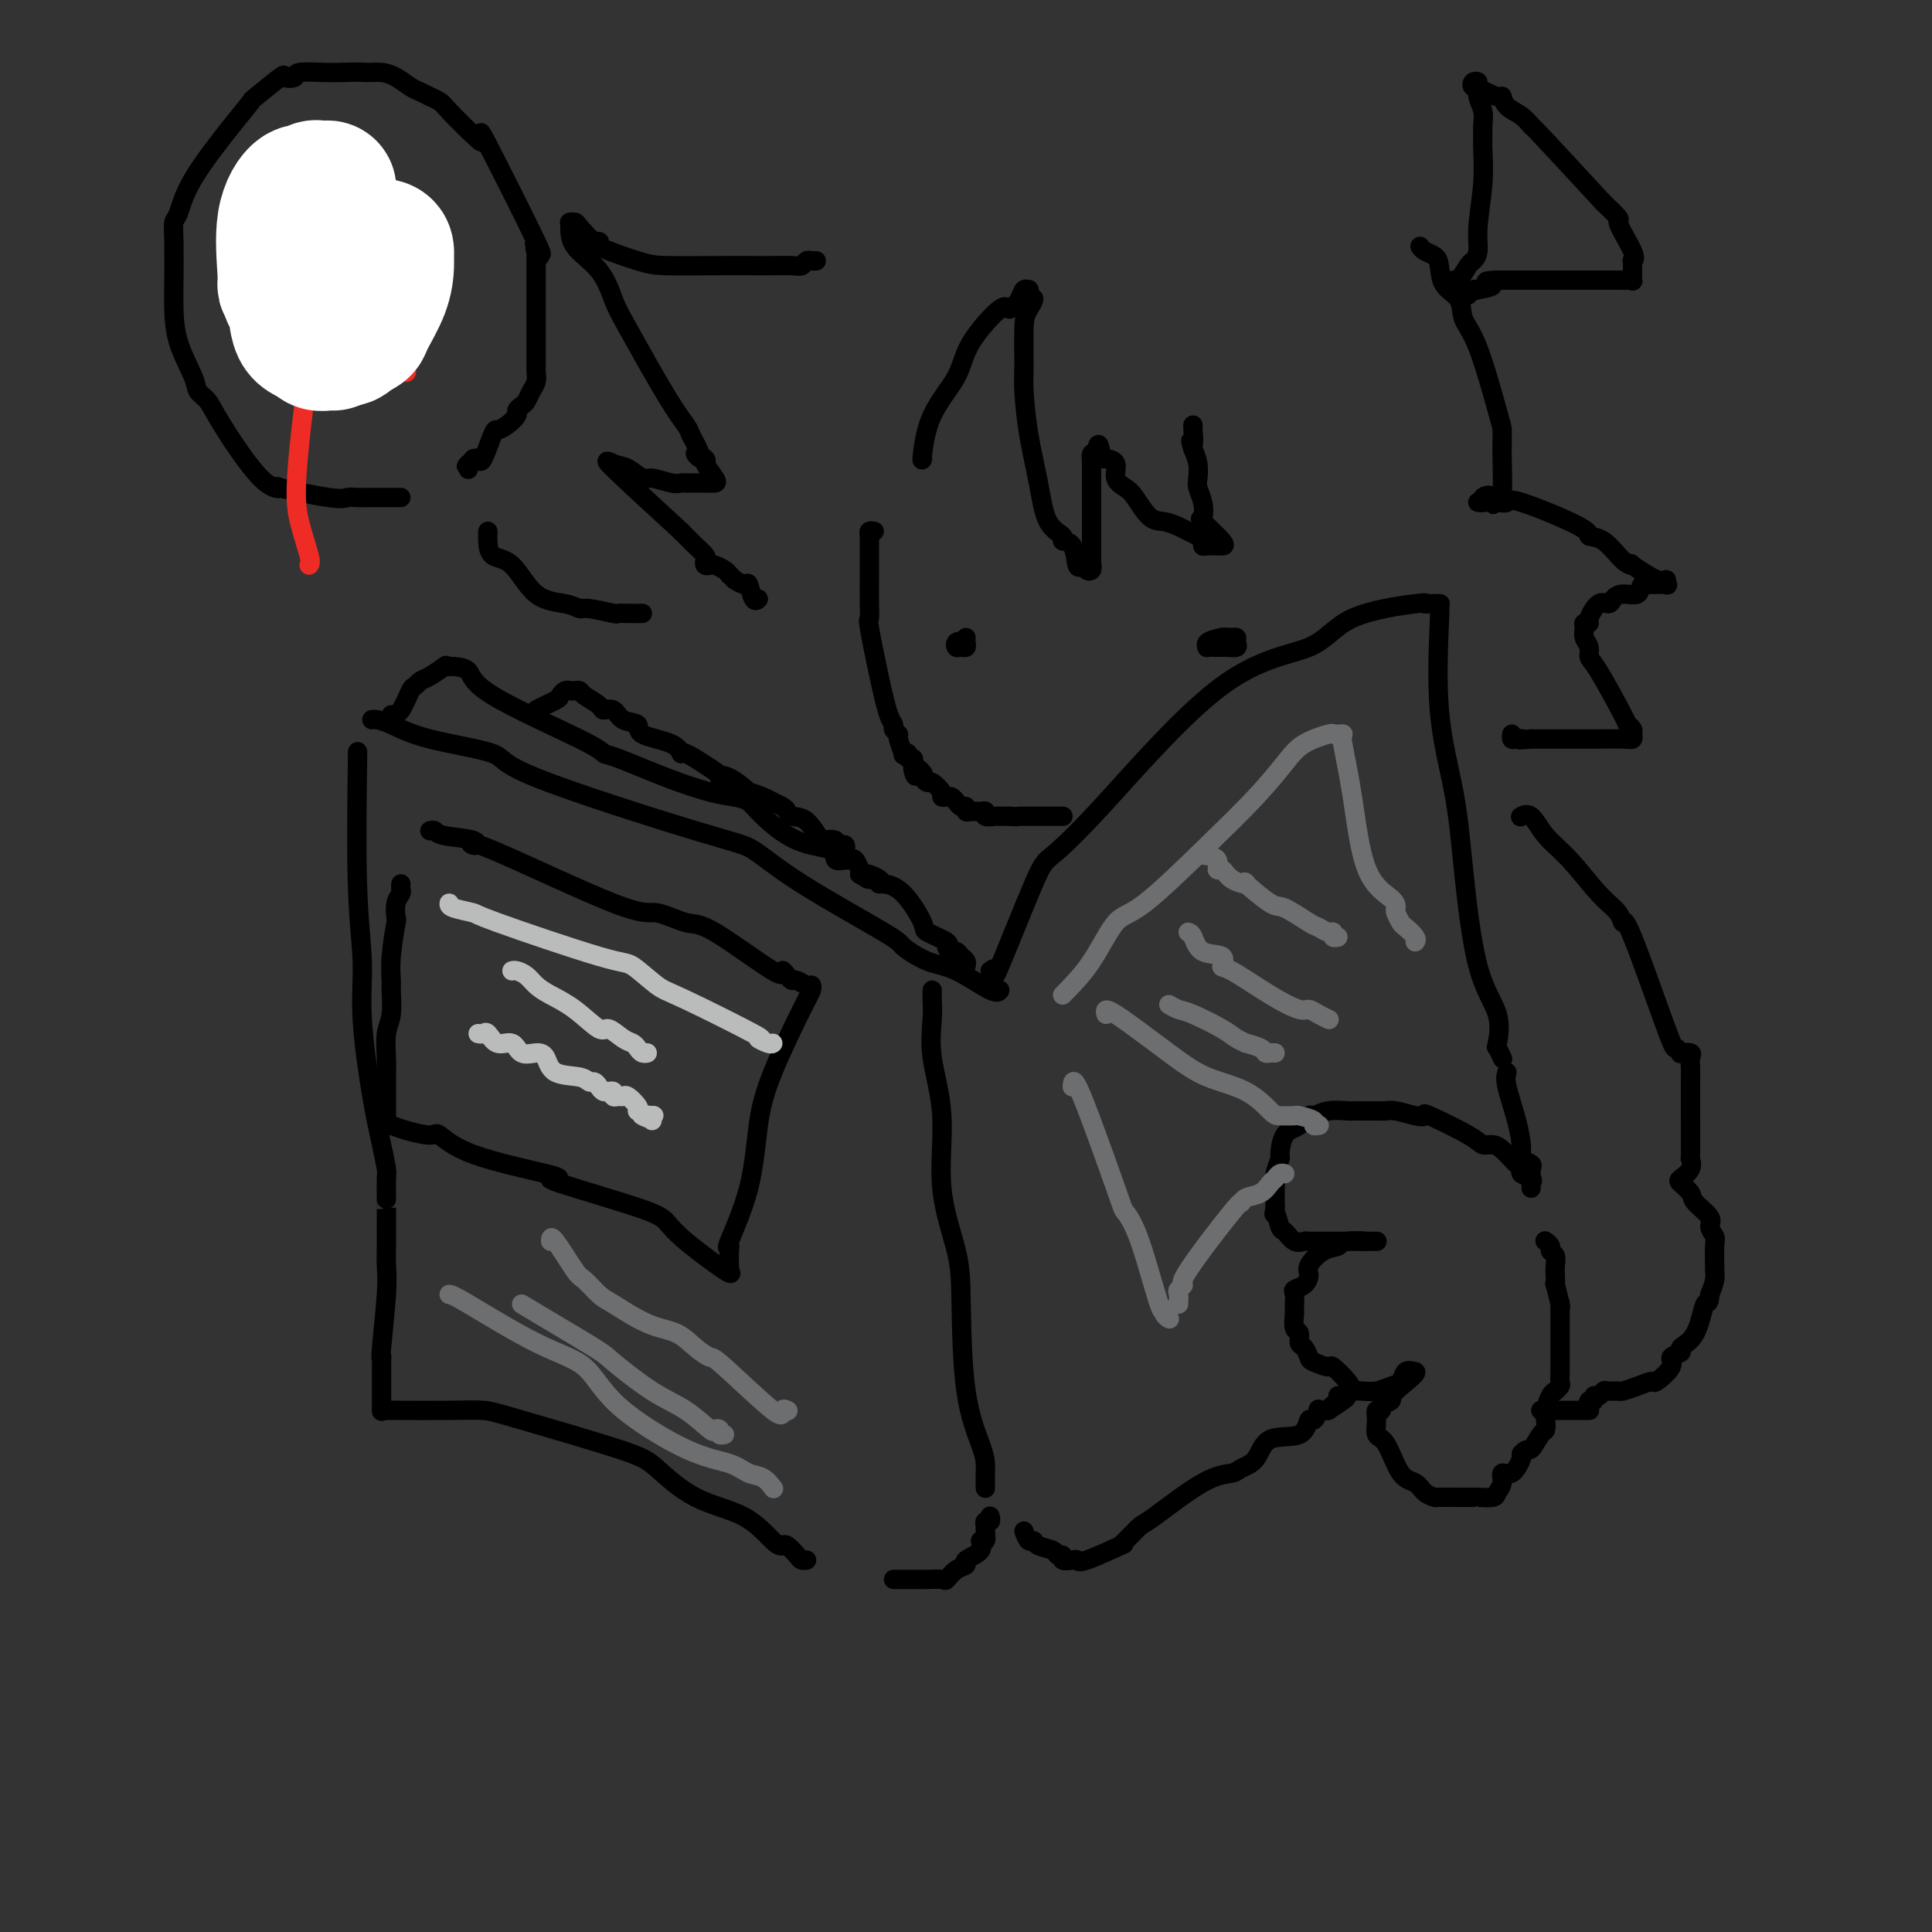 <svg viewBox='0 0 400 400' version='1.1' xmlns='http://www.w3.org/2000/svg' xmlns:xlink='http://www.w3.org/1999/xlink'><rect x="0" y="0" width="400" height="400" fill="#333333" stroke="none"/><g fill='none' stroke='#000000' stroke-width='4' stroke-linecap='round' stroke-linejoin='round'><path d='M77,149c0.222,-0.042 0.444,-0.083 1,0c0.556,0.083 1.446,0.292 3,1c1.554,0.708 3.771,1.916 8,3c4.229,1.084 10.471,2.045 13,3c2.529,0.955 1.344,1.906 9,5c7.656,3.094 24.153,8.333 33,11c8.847,2.667 10.045,2.764 12,4c1.955,1.236 4.666,3.613 10,7c5.334,3.387 13.292,7.784 17,10c3.708,2.216 3.165,2.250 4,3c0.835,0.750 3.047,2.215 5,3c1.953,0.785 3.647,0.891 6,2c2.353,1.109 5.364,3.222 7,4c1.636,0.778 1.896,0.222 2,0c0.104,-0.222 0.052,-0.111 0,0'/><path d='M74,157c0.034,-1.455 0.067,-2.910 0,2c-0.067,4.910 -0.236,16.185 0,24c0.236,7.815 0.876,12.171 1,16c0.124,3.829 -0.268,7.131 0,12c0.268,4.869 1.196,11.306 2,16c0.804,4.694 1.483,7.645 2,10c0.517,2.355 0.870,4.113 1,5c0.130,0.887 0.035,0.904 0,2c-0.035,1.096 -0.009,3.272 0,4c0.009,0.728 0.002,0.010 0,0c-0.002,-0.010 -0.001,0.690 0,2c0.001,1.310 0.000,3.232 0,4c-0.000,0.768 -0.000,0.384 0,0'/><path d='M80,255c-0.002,0.291 -0.004,0.583 0,1c0.004,0.417 0.015,0.960 0,2c-0.015,1.040 -0.057,2.578 0,4c0.057,1.422 0.211,2.728 0,6c-0.211,3.272 -0.789,8.511 -1,11c-0.211,2.489 -0.057,2.230 0,2c0.057,-0.230 0.015,-0.429 0,1c-0.015,1.429 -0.004,4.488 0,6c0.004,1.512 0.001,1.477 0,2c-0.001,0.523 -0.000,1.602 0,2c0.000,0.398 0.000,0.114 0,0c-0.000,-0.114 -0.000,-0.057 0,0'/><path d='M79,292c0.872,0.001 1.744,0.003 2,0c0.256,-0.003 -0.105,-0.009 2,0c2.105,0.009 6.675,0.033 10,0c3.325,-0.033 5.406,-0.122 7,0c1.594,0.122 2.700,0.456 8,2c5.300,1.544 14.792,4.298 20,6c5.208,1.702 6.131,2.351 8,4c1.869,1.649 4.685,4.296 8,6c3.315,1.704 7.130,2.463 10,4c2.870,1.537 4.796,3.852 6,5c1.204,1.148 1.685,1.131 2,1c0.315,-0.131 0.463,-0.375 1,0c0.537,0.375 1.464,1.369 2,2c0.536,0.631 0.683,0.901 1,1c0.317,0.099 0.805,0.028 1,0c0.195,-0.028 0.098,-0.014 0,0'/><path d='M193,205c-0.018,0.564 -0.036,1.127 0,2c0.036,0.873 0.125,2.054 0,4c-0.125,1.946 -0.465,4.655 0,8c0.465,3.345 1.733,7.325 2,12c0.267,4.675 -0.468,10.046 0,15c0.468,4.954 2.140,9.490 3,13c0.860,3.510 0.910,5.992 1,11c0.090,5.008 0.220,12.541 1,18c0.780,5.459 2.209,8.844 3,11c0.791,2.156 0.944,3.085 1,4c0.056,0.915 0.015,1.818 0,2c-0.015,0.182 -0.004,-0.357 0,0c0.004,0.357 0.001,1.611 0,2c-0.001,0.389 -0.000,-0.088 0,0c0.000,0.088 0.000,0.739 0,1c-0.000,0.261 -0.000,0.130 0,0'/><path d='M205,201c0.502,-0.365 1.004,-0.730 1,0c-0.004,0.730 -0.513,2.554 1,-1c1.513,-3.554 5.047,-12.485 7,-17c1.953,-4.515 2.323,-4.613 4,-6c1.677,-1.387 4.661,-4.064 11,-11c6.339,-6.936 16.034,-18.132 24,-24c7.966,-5.868 14.203,-6.410 18,-8c3.797,-1.590 5.154,-4.230 9,-6c3.846,-1.770 10.179,-2.670 13,-3c2.821,-0.330 2.129,-0.088 2,0c-0.129,0.088 0.306,0.024 1,0c0.694,-0.024 1.648,-0.006 2,0c0.352,0.006 0.100,0.002 0,0c-0.100,-0.002 -0.050,-0.001 0,0'/><path d='M298,125c0.079,0.077 0.158,0.153 0,4c-0.158,3.847 -0.553,11.464 0,18c0.553,6.536 2.054,11.990 3,17c0.946,5.010 1.338,9.575 2,16c0.662,6.425 1.593,14.710 3,20c1.407,5.290 3.291,7.586 4,10c0.709,2.414 0.242,4.948 0,6c-0.242,1.052 -0.261,0.622 0,1c0.261,0.378 0.801,1.563 1,2c0.199,0.437 0.057,0.125 0,0c-0.057,-0.125 -0.028,-0.062 0,0'/><path d='M312,222c-0.192,0.643 -0.384,1.285 0,3c0.384,1.715 1.343,4.501 2,7c0.657,2.499 1.013,4.711 1,6c-0.013,1.289 -0.396,1.655 0,2c0.396,0.345 1.570,0.670 2,1c0.430,0.330 0.115,0.667 0,1c-0.115,0.333 -0.031,0.664 0,1c0.031,0.336 0.008,0.678 0,1c-0.008,0.322 -0.002,0.625 0,1c0.002,0.375 0.001,0.821 0,1c-0.001,0.179 -0.000,0.089 0,0'/><path d='M317,245c0.233,-0.333 0.467,-0.666 0,-1c-0.467,-0.334 -1.634,-0.670 -2,-1c-0.366,-0.330 0.068,-0.653 0,-1c-0.068,-0.347 -0.638,-0.719 -1,-1c-0.362,-0.281 -0.517,-0.471 -1,-1c-0.483,-0.529 -1.293,-1.397 -2,-2c-0.707,-0.603 -1.309,-0.943 -2,-1c-0.691,-0.057 -1.471,0.168 -2,0c-0.529,-0.168 -0.806,-0.728 -3,-2c-2.194,-1.272 -6.304,-3.255 -8,-4c-1.696,-0.745 -0.976,-0.252 -1,0c-0.024,0.252 -0.790,0.264 -2,0c-1.210,-0.264 -2.864,-0.803 -4,-1c-1.136,-0.197 -1.755,-0.053 -2,0c-0.245,0.053 -0.116,0.013 -1,0c-0.884,-0.013 -2.780,0.001 -4,0c-1.220,-0.001 -1.765,-0.016 -2,0c-0.235,0.016 -0.159,0.063 -1,0c-0.841,-0.063 -2.600,-0.238 -4,0c-1.400,0.238 -2.442,0.887 -3,1c-0.558,0.113 -0.632,-0.312 -1,0c-0.368,0.312 -1.031,1.361 -2,2c-0.969,0.639 -2.246,0.868 -3,2c-0.754,1.132 -0.987,3.167 -1,4c-0.013,0.833 0.193,0.464 0,1c-0.193,0.536 -0.784,1.978 -1,3c-0.216,1.022 -0.058,1.624 0,2c0.058,0.376 0.016,0.524 0,1c-0.016,0.476 -0.004,1.279 0,2c0.004,0.721 0.002,1.361 0,2'/><path d='M264,250c-0.360,2.372 -0.262,0.804 0,1c0.262,0.196 0.686,2.158 1,3c0.314,0.842 0.518,0.565 1,1c0.482,0.435 1.242,1.581 2,2c0.758,0.419 1.515,0.112 2,0c0.485,-0.112 0.700,-0.030 1,0c0.300,0.030 0.686,0.008 1,0c0.314,-0.008 0.554,-0.002 1,0c0.446,0.002 1.096,0.001 2,0c0.904,-0.001 2.062,-0.000 3,0c0.938,0.000 1.656,0.000 2,0c0.344,-0.000 0.313,-0.000 1,0c0.687,0.000 2.091,0.000 3,0c0.909,-0.000 1.322,-0.000 1,0c-0.322,0.000 -1.378,0.000 -2,0c-0.622,-0.000 -0.811,-0.000 -1,0'/><path d='M282,257c1.572,-0.056 -1.498,-0.195 -3,0c-1.502,0.195 -1.438,0.724 -2,1c-0.562,0.276 -1.752,0.298 -3,1c-1.248,0.702 -2.555,2.085 -3,3c-0.445,0.915 -0.028,1.362 0,2c0.028,0.638 -0.332,1.467 -1,2c-0.668,0.533 -1.643,0.771 -2,1c-0.357,0.229 -0.097,0.450 0,1c0.097,0.550 0.030,1.427 0,2c-0.030,0.573 -0.023,0.840 0,1c0.023,0.160 0.062,0.213 0,1c-0.062,0.787 -0.223,2.309 0,3c0.223,0.691 0.831,0.552 1,1c0.169,0.448 -0.101,1.483 0,2c0.101,0.517 0.574,0.514 1,1c0.426,0.486 0.804,1.460 1,2c0.196,0.540 0.211,0.646 1,1c0.789,0.354 2.354,0.957 3,1c0.646,0.043 0.375,-0.472 1,0c0.625,0.472 2.148,1.931 3,3c0.852,1.069 1.033,1.747 1,2c-0.033,0.253 -0.279,0.080 0,0c0.279,-0.080 1.082,-0.067 2,0c0.918,0.067 1.950,0.189 3,0c1.050,-0.189 2.116,-0.690 3,-1c0.884,-0.310 1.584,-0.430 2,-1c0.416,-0.570 0.547,-1.592 1,-2c0.453,-0.408 1.226,-0.204 2,0'/><path d='M293,284c0.823,0.177 -2.621,2.621 -4,4c-1.379,1.379 -0.695,1.695 -1,2c-0.305,0.305 -1.600,0.600 -2,1c-0.400,0.400 0.094,0.904 0,1c-0.094,0.096 -0.777,-0.216 -1,0c-0.223,0.216 0.013,0.960 0,2c-0.013,1.040 -0.275,2.376 0,3c0.275,0.624 1.086,0.535 2,2c0.914,1.465 1.930,4.484 3,6c1.070,1.516 2.195,1.531 3,2c0.805,0.469 1.291,1.394 2,2c0.709,0.606 1.643,0.894 2,1c0.357,0.106 0.139,0.028 1,0c0.861,-0.028 2.802,-0.008 4,0c1.198,0.008 1.652,0.003 2,0c0.348,-0.003 0.590,-0.003 1,0c0.410,0.003 0.990,0.010 1,0c0.010,-0.010 -0.549,-0.035 0,0c0.549,0.035 2.205,0.131 3,0c0.795,-0.131 0.728,-0.490 1,-1c0.272,-0.510 0.882,-1.170 1,-2c0.118,-0.830 -0.257,-1.831 0,-2c0.257,-0.169 1.146,0.493 2,0c0.854,-0.493 1.673,-2.141 2,-3c0.327,-0.859 0.164,-0.930 0,-1'/><path d='M315,301c1.276,-1.446 1.465,-0.560 2,-1c0.535,-0.440 1.414,-2.205 2,-3c0.586,-0.795 0.879,-0.620 1,-1c0.121,-0.380 0.070,-1.316 0,-2c-0.070,-0.684 -0.159,-1.115 0,-2c0.159,-0.885 0.564,-2.225 1,-3c0.436,-0.775 0.901,-0.985 1,-1c0.099,-0.015 -0.170,0.166 0,0c0.170,-0.166 0.778,-0.679 1,-1c0.222,-0.321 0.060,-0.450 0,-1c-0.060,-0.550 -0.016,-1.521 0,-2c0.016,-0.479 0.004,-0.465 0,-1c-0.004,-0.535 -0.000,-1.617 0,-2c0.000,-0.383 -0.004,-0.066 0,-2c0.004,-1.934 0.015,-6.121 0,-8c-0.015,-1.879 -0.057,-1.452 0,-1c0.057,0.452 0.211,0.928 0,0c-0.211,-0.928 -0.788,-3.261 -1,-4c-0.212,-0.739 -0.061,0.114 0,0c0.061,-0.114 0.031,-1.196 0,-2c-0.031,-0.804 -0.065,-1.329 0,-2c0.065,-0.671 0.227,-1.486 0,-2c-0.227,-0.514 -0.844,-0.725 -1,-1c-0.156,-0.275 0.150,-0.612 0,-1c-0.150,-0.388 -0.757,-0.825 -1,-1c-0.243,-0.175 -0.121,-0.087 0,0'/><path d='M81,148c0.644,0.007 1.287,0.014 2,-1c0.713,-1.014 1.494,-3.050 2,-4c0.506,-0.950 0.735,-0.815 1,-1c0.265,-0.185 0.566,-0.689 1,-1c0.434,-0.311 1.001,-0.430 2,-1c0.999,-0.570 2.428,-1.591 3,-2c0.572,-0.409 0.286,-0.204 0,0'/><path d='M93,138c-0.026,0.008 -0.053,0.015 0,0c0.053,-0.015 0.185,-0.053 1,0c0.815,0.053 2.313,0.197 3,1c0.687,0.803 0.564,2.266 5,5c4.436,2.734 13.431,6.739 18,9c4.569,2.261 4.711,2.777 5,3c0.289,0.223 0.724,0.153 3,1c2.276,0.847 6.392,2.612 10,4c3.608,1.388 6.709,2.400 9,3c2.291,0.600 3.771,0.790 5,1c1.229,0.210 2.208,0.442 3,1c0.792,0.558 1.397,1.442 3,3c1.603,1.558 4.204,3.790 7,5c2.796,1.210 5.785,1.396 7,2c1.215,0.604 0.654,1.624 1,2c0.346,0.376 1.599,0.107 2,0c0.401,-0.107 -0.050,-0.054 0,0c0.050,0.054 0.601,0.107 1,0c0.399,-0.107 0.646,-0.375 1,0c0.354,0.375 0.815,1.393 1,2c0.185,0.607 0.092,0.804 0,1'/><path d='M178,181c3.602,2.277 1.106,0.468 1,0c-0.106,-0.468 2.179,0.403 3,1c0.821,0.597 0.177,0.918 0,1c-0.177,0.082 0.111,-0.076 1,0c0.889,0.076 2.377,0.387 4,2c1.623,1.613 3.380,4.527 4,6c0.620,1.473 0.102,1.504 1,2c0.898,0.496 3.210,1.456 4,2c0.790,0.544 0.058,0.670 0,1c-0.058,0.330 0.559,0.863 1,1c0.441,0.137 0.707,-0.121 1,0c0.293,0.121 0.615,0.620 1,1c0.385,0.380 0.834,0.641 1,1c0.166,0.359 0.047,0.817 0,1c-0.047,0.183 -0.024,0.092 0,0'/><path d='M111,148c-0.429,-0.218 -0.858,-0.437 0,-1c0.858,-0.563 3.003,-1.471 4,-2c0.997,-0.529 0.845,-0.678 1,-1c0.155,-0.322 0.617,-0.816 1,-1c0.383,-0.184 0.688,-0.057 1,0c0.312,0.057 0.632,0.044 1,0c0.368,-0.044 0.784,-0.119 1,0c0.216,0.119 0.230,0.431 1,1c0.770,0.569 2.295,1.394 3,2c0.705,0.606 0.590,0.991 1,1c0.410,0.009 1.346,-0.360 2,0c0.654,0.360 1.027,1.450 2,2c0.973,0.550 2.548,0.562 3,1c0.452,0.438 -0.219,1.302 1,2c1.219,0.698 4.327,1.228 6,2c1.673,0.772 1.912,1.785 2,2c0.088,0.215 0.025,-0.367 1,0c0.975,0.367 2.987,1.684 5,3'/><path d='M147,159c4.577,2.978 2.518,2.423 2,2c-0.518,-0.423 0.504,-0.713 2,0c1.496,0.713 3.465,2.429 4,3c0.535,0.571 -0.365,-0.002 0,0c0.365,0.002 1.994,0.579 3,1c1.006,0.421 1.388,0.687 2,1c0.612,0.313 1.453,0.673 2,1c0.547,0.327 0.800,0.620 1,1c0.200,0.380 0.349,0.847 1,1c0.651,0.153 1.806,-0.008 3,1c1.194,1.008 2.428,3.184 3,4c0.572,0.816 0.483,0.270 1,0c0.517,-0.270 1.641,-0.265 2,0c0.359,0.265 -0.048,0.789 0,1c0.048,0.211 0.549,0.108 1,0c0.451,-0.108 0.852,-0.221 1,0c0.148,0.221 0.042,0.778 0,1c-0.042,0.222 -0.021,0.111 0,0'/><path d='M89,172c0.374,-0.095 0.747,-0.190 1,0c0.253,0.190 0.385,0.665 2,1c1.615,0.335 4.712,0.529 6,1c1.288,0.471 0.767,1.220 0,1c-0.767,-0.220 -1.782,-1.408 4,1c5.782,2.408 18.359,8.413 25,11c6.641,2.587 7.344,1.757 9,2c1.656,0.243 4.265,1.560 6,2c1.735,0.440 2.598,0.003 6,2c3.402,1.997 9.344,6.429 12,8c2.656,1.571 2.025,0.281 2,0c-0.025,-0.281 0.557,0.447 1,1c0.443,0.553 0.746,0.933 1,1c0.254,0.067 0.460,-0.178 1,0c0.540,0.178 1.415,0.779 2,1c0.585,0.221 0.882,0.063 1,0c0.118,-0.063 0.059,-0.032 0,0'/><path d='M168,204c0.067,0.297 0.134,0.593 0,1c-0.134,0.407 -0.468,0.923 -2,4c-1.532,3.077 -4.263,8.715 -6,13c-1.737,4.285 -2.479,7.215 -3,11c-0.521,3.785 -0.819,8.423 -2,13c-1.181,4.577 -3.245,9.092 -4,11c-0.755,1.908 -0.202,1.208 0,1c0.202,-0.208 0.054,0.074 0,1c-0.054,0.926 -0.015,2.496 0,3c0.015,0.504 0.004,-0.057 0,0c-0.004,0.057 -0.001,0.730 0,1c0.001,0.270 0.001,0.135 0,0'/><path d='M151,263c0.377,0.572 0.753,1.144 -1,0c-1.753,-1.144 -5.637,-4.005 -8,-6c-2.363,-1.995 -3.206,-3.124 -4,-4c-0.794,-0.876 -1.541,-1.500 -6,-3c-4.459,-1.500 -12.631,-3.878 -16,-5c-3.369,-1.122 -1.936,-0.990 -1,-1c0.936,-0.010 1.373,-0.163 -2,-1c-3.373,-0.837 -10.557,-2.358 -15,-4c-4.443,-1.642 -6.147,-3.407 -7,-4c-0.853,-0.593 -0.856,-0.015 -2,0c-1.144,0.015 -3.430,-0.532 -5,-1c-1.570,-0.468 -2.423,-0.857 -3,-1c-0.577,-0.143 -0.879,-0.041 -1,0c-0.121,0.041 -0.060,0.020 0,0'/><path d='M80,231c0.000,-0.123 0.000,-0.246 0,-1c-0.000,-0.754 -0.001,-2.137 0,-3c0.001,-0.863 0.004,-1.204 0,-2c-0.004,-0.796 -0.015,-2.045 0,-3c0.015,-0.955 0.057,-1.615 0,-3c-0.057,-1.385 -0.212,-3.493 0,-5c0.212,-1.507 0.793,-2.412 1,-4c0.207,-1.588 0.042,-3.859 0,-5c-0.042,-1.141 0.040,-1.152 0,-2c-0.040,-0.848 -0.203,-2.531 0,-5c0.203,-2.469 0.772,-5.722 1,-7c0.228,-1.278 0.114,-0.581 0,-1c-0.114,-0.419 -0.227,-1.955 0,-3c0.227,-1.045 0.793,-1.600 1,-2c0.207,-0.400 0.056,-0.646 0,-1c-0.056,-0.354 -0.016,-0.815 0,-1c0.016,-0.185 0.008,-0.092 0,0'/></g>
<g fill='none' stroke='#BABBBB' stroke-width='4' stroke-linecap='round' stroke-linejoin='round'><path d='M93,187c-0.037,0.315 -0.073,0.631 1,1c1.073,0.369 3.257,0.792 4,1c0.743,0.208 0.046,0.200 5,2c4.954,1.800 15.558,5.408 21,7c5.442,1.592 5.722,1.168 7,2c1.278,0.832 3.554,2.920 5,4c1.446,1.080 2.062,1.151 6,3c3.938,1.849 11.199,5.476 14,7c2.801,1.524 1.143,0.945 1,1c-0.143,0.055 1.231,0.746 2,1c0.769,0.254 0.934,0.073 1,0c0.066,-0.073 0.033,-0.036 0,0'/><path d='M106,201c0.241,-0.065 0.481,-0.129 1,0c0.519,0.129 1.316,0.453 2,1c0.684,0.547 1.256,1.318 2,2c0.744,0.682 1.659,1.275 3,2c1.341,0.725 3.108,1.581 5,3c1.892,1.419 3.907,3.402 5,4c1.093,0.598 1.262,-0.190 2,0c0.738,0.190 2.044,1.357 3,2c0.956,0.643 1.563,0.761 2,1c0.437,0.239 0.705,0.600 1,1c0.295,0.400 0.618,0.838 1,1c0.382,0.162 0.823,0.046 1,0c0.177,-0.046 0.088,-0.023 0,0'/><path d='M99,214c0.349,0.065 0.697,0.130 1,0c0.303,-0.130 0.560,-0.456 1,0c0.440,0.456 1.063,1.692 2,2c0.937,0.308 2.187,-0.313 3,0c0.813,0.313 1.187,1.561 2,2c0.813,0.439 2.063,0.069 3,0c0.937,-0.069 1.560,0.163 2,1c0.440,0.837 0.695,2.280 2,3c1.305,0.720 3.659,0.719 5,1c1.341,0.281 1.670,0.846 2,1c0.330,0.154 0.662,-0.102 1,0c0.338,0.102 0.683,0.562 1,1c0.317,0.438 0.606,0.853 1,1c0.394,0.147 0.893,0.025 1,0c0.107,-0.025 -0.178,0.046 0,0c0.178,-0.046 0.820,-0.210 1,0c0.180,0.210 -0.102,0.795 0,1c0.102,0.205 0.588,0.030 1,0c0.412,-0.030 0.750,0.085 1,0c0.250,-0.085 0.414,-0.369 1,0c0.586,0.369 1.596,1.391 2,2c0.404,0.609 0.202,0.804 0,1'/><path d='M132,230c5.210,2.697 1.736,1.441 1,1c-0.736,-0.441 1.267,-0.067 2,0c0.733,0.067 0.197,-0.174 0,0c-0.197,0.174 -0.056,0.764 0,1c0.056,0.236 0.028,0.118 0,0'/></g>
<g fill='none' stroke='#6D6E70' stroke-width='4' stroke-linecap='round' stroke-linejoin='round'><path d='M93,268c0.377,0.044 0.755,0.088 4,2c3.245,1.912 9.358,5.691 14,8c4.642,2.309 7.813,3.148 10,5c2.187,1.852 3.390,4.719 7,8c3.610,3.281 9.626,6.978 14,9c4.374,2.022 7.105,2.370 9,3c1.895,0.630 2.952,1.542 4,2c1.048,0.458 2.085,0.463 3,1c0.915,0.537 1.708,1.606 2,2c0.292,0.394 0.083,0.113 0,0c-0.083,-0.113 -0.042,-0.056 0,0'/><path d='M108,270c1.050,0.637 2.099,1.274 5,3c2.901,1.726 7.653,4.540 10,6c2.347,1.460 2.288,1.565 4,3c1.712,1.435 5.195,4.202 8,6c2.805,1.798 4.933,2.629 7,4c2.067,1.371 4.074,3.281 5,4c0.926,0.719 0.770,0.245 1,0c0.230,-0.245 0.845,-0.262 1,0c0.155,0.262 -0.151,0.801 0,1c0.151,0.199 0.757,0.057 1,0c0.243,-0.057 0.121,-0.028 0,0'/><path d='M114,257c0.009,-0.641 0.018,-1.282 1,0c0.982,1.282 2.936,4.487 4,6c1.064,1.513 1.239,1.335 2,2c0.761,0.665 2.107,2.173 3,3c0.893,0.827 1.332,0.972 3,2c1.668,1.028 4.564,2.939 7,4c2.436,1.061 4.412,1.271 6,2c1.588,0.729 2.789,1.978 4,3c1.211,1.022 2.433,1.819 3,2c0.567,0.181 0.478,-0.253 3,2c2.522,2.253 7.655,7.191 10,9c2.345,1.809 1.900,0.487 2,0c0.100,-0.487 0.743,-0.139 1,0c0.257,0.139 0.129,0.070 0,0'/><path d='M220,206c2.065,-2.095 4.129,-4.189 6,-7c1.871,-2.811 3.547,-6.338 5,-8c1.453,-1.662 2.683,-1.460 6,-4c3.317,-2.540 8.721,-7.823 13,-12c4.279,-4.177 7.433,-7.249 10,-10c2.567,-2.751 4.547,-5.182 6,-7c1.453,-1.818 2.379,-3.023 4,-4c1.621,-0.977 3.937,-1.726 5,-2c1.063,-0.274 0.873,-0.073 1,0c0.127,0.073 0.573,0.020 1,0c0.427,-0.020 0.836,-0.006 1,0c0.164,0.006 0.082,0.003 0,0'/><path d='M278,152c0.047,-0.003 0.093,-0.005 0,0c-0.093,0.005 -0.326,0.019 0,2c0.326,1.981 1.211,5.930 2,11c0.789,5.070 1.483,11.260 3,15c1.517,3.740 3.858,5.028 5,6c1.142,0.972 1.084,1.626 1,2c-0.084,0.374 -0.194,0.468 0,1c0.194,0.532 0.693,1.502 1,2c0.307,0.498 0.423,0.525 1,1c0.577,0.475 1.617,1.397 2,2c0.383,0.603 0.109,0.887 0,1c-0.109,0.113 -0.055,0.057 0,0'/><path d='M222,225c0.097,-1.176 0.194,-2.351 2,2c1.806,4.351 5.321,14.229 7,19c1.679,4.771 1.521,4.434 2,5c0.479,0.566 1.596,2.036 3,6c1.404,3.964 3.094,10.421 4,13c0.906,2.579 1.026,1.279 1,1c-0.026,-0.279 -0.199,0.463 0,1c0.199,0.537 0.771,0.868 1,1c0.229,0.132 0.114,0.066 0,0'/><path d='M244,270c0.041,-0.763 0.081,-1.526 0,-2c-0.081,-0.474 -0.285,-0.658 0,-1c0.285,-0.342 1.058,-0.841 1,-1c-0.058,-0.159 -0.948,0.022 1,-3c1.948,-3.022 6.735,-9.247 9,-12c2.265,-2.753 2.007,-2.033 2,-2c-0.007,0.033 0.235,-0.622 1,-1c0.765,-0.378 2.051,-0.480 3,-1c0.949,-0.520 1.561,-1.460 2,-2c0.439,-0.540 0.705,-0.681 1,-1c0.295,-0.319 0.618,-0.817 1,-1c0.382,-0.183 0.823,-0.052 1,0c0.177,0.052 0.088,0.026 0,0'/><path d='M229,210c-0.213,-0.771 -0.425,-1.541 2,0c2.425,1.541 7.488,5.394 11,8c3.512,2.606 5.474,3.967 8,5c2.526,1.033 5.616,1.740 8,3c2.384,1.260 4.062,3.072 5,4c0.938,0.928 1.136,0.970 2,1c0.864,0.030 2.393,0.046 3,0c0.607,-0.046 0.293,-0.156 1,0c0.707,0.156 2.437,0.578 3,1c0.563,0.422 -0.041,0.844 0,1c0.041,0.156 0.726,0.044 1,0c0.274,-0.044 0.137,-0.022 0,0'/><path d='M242,208c0.668,0.386 1.336,0.773 2,1c0.664,0.227 1.324,0.295 3,1c1.676,0.705 4.369,2.048 6,3c1.631,0.952 2.202,1.513 3,2c0.798,0.487 1.824,0.901 2,1c0.176,0.099 -0.499,-0.117 0,0c0.499,0.117 2.172,0.567 3,1c0.828,0.433 0.809,0.848 1,1c0.191,0.152 0.590,0.041 1,0c0.410,-0.041 0.831,-0.012 1,0c0.169,0.012 0.084,0.006 0,0'/><path d='M246,193c0.318,0.097 0.636,0.193 1,1c0.364,0.807 0.773,2.323 2,3c1.227,0.677 3.270,0.515 4,1c0.730,0.485 0.145,1.618 0,2c-0.145,0.382 0.149,0.014 2,1c1.851,0.986 5.260,3.326 8,5c2.740,1.674 4.812,2.683 6,3c1.188,0.317 1.494,-0.059 2,0c0.506,0.059 1.213,0.554 2,1c0.787,0.446 1.653,0.842 2,1c0.347,0.158 0.173,0.079 0,0'/><path d='M249,177c1.289,0.183 2.579,0.365 3,1c0.421,0.635 -0.025,1.721 0,2c0.025,0.279 0.521,-0.250 1,0c0.479,0.250 0.940,1.280 2,2c1.060,0.720 2.718,1.132 3,1c0.282,-0.132 -0.812,-0.807 0,0c0.812,0.807 3.530,3.096 5,4c1.470,0.904 1.690,0.423 3,1c1.310,0.577 3.709,2.211 5,3c1.291,0.789 1.474,0.733 2,1c0.526,0.267 1.395,0.856 2,1c0.605,0.144 0.946,-0.157 1,0c0.054,0.157 -0.178,0.773 0,1c0.178,0.227 0.765,0.065 1,0c0.235,-0.065 0.117,-0.032 0,0'/></g>
<g fill='none' stroke='#000000' stroke-width='4' stroke-linecap='round' stroke-linejoin='round'><path d='M185,327c0.431,0.000 0.863,0.000 1,0c0.137,-0.000 -0.019,-0.001 1,0c1.019,0.001 3.214,0.002 4,0c0.786,-0.002 0.163,-0.007 0,0c-0.163,0.007 0.133,0.027 1,0c0.867,-0.027 2.306,-0.101 3,0c0.694,0.101 0.642,0.375 1,0c0.358,-0.375 1.124,-1.401 2,-2c0.876,-0.599 1.860,-0.772 2,-1c0.140,-0.228 -0.565,-0.513 0,-1c0.565,-0.487 2.400,-1.177 3,-2c0.600,-0.823 -0.037,-1.780 0,-2c0.037,-0.220 0.746,0.296 1,0c0.254,-0.296 0.054,-1.404 0,-2c-0.054,-0.596 0.038,-0.682 0,-1c-0.038,-0.318 -0.206,-0.870 0,-1c0.206,-0.130 0.787,0.161 1,0c0.213,-0.161 0.057,-0.774 0,-1c-0.057,-0.226 -0.016,-0.065 0,0c0.016,0.065 0.008,0.032 0,0'/><path d='M212,317c0.317,0.870 0.634,1.740 1,2c0.366,0.260 0.782,-0.089 1,0c0.218,0.089 0.239,0.616 1,1c0.761,0.384 2.263,0.625 3,1c0.737,0.375 0.709,0.884 1,1c0.291,0.116 0.902,-0.162 1,0c0.098,0.162 -0.315,0.764 0,1c0.315,0.236 1.359,0.106 2,0c0.641,-0.106 0.880,-0.187 1,0c0.120,0.187 0.120,0.642 2,0c1.880,-0.642 5.641,-2.379 7,-3c1.359,-0.621 0.315,-0.124 0,0c-0.315,0.124 0.097,-0.124 1,-1c0.903,-0.876 2.296,-2.381 3,-3c0.704,-0.619 0.720,-0.351 3,-2c2.280,-1.649 6.823,-5.213 10,-7c3.177,-1.787 4.988,-1.796 6,-2c1.012,-0.204 1.227,-0.602 2,-1c0.773,-0.398 2.105,-0.794 3,-2c0.895,-1.206 1.354,-3.220 3,-4c1.646,-0.780 4.478,-0.324 6,-1c1.522,-0.676 1.734,-2.482 2,-3c0.266,-0.518 0.587,0.253 1,0c0.413,-0.253 0.919,-1.530 1,-2c0.081,-0.470 -0.263,-0.134 0,0c0.263,0.134 1.131,0.067 2,0'/><path d='M275,292c6.815,-4.514 2.352,-1.798 1,-1c-1.352,0.798 0.408,-0.322 1,-1c0.592,-0.678 0.015,-0.914 0,-1c-0.015,-0.086 0.532,-0.023 1,0c0.468,0.023 0.857,0.006 1,0c0.143,-0.006 0.038,-0.002 0,0c-0.038,0.002 -0.011,0.000 0,0c0.011,-0.000 0.005,-0.000 0,0'/><path d='M181,110c-0.423,-0.073 -0.845,-0.146 -1,0c-0.155,0.146 -0.041,0.512 0,1c0.041,0.488 0.011,1.099 0,1c-0.011,-0.099 -0.003,-0.909 0,0c0.003,0.909 -0.001,3.535 0,5c0.001,1.465 0.006,1.768 0,3c-0.006,1.232 -0.023,3.395 0,5c0.023,1.605 0.087,2.654 0,3c-0.087,0.346 -0.326,-0.010 0,2c0.326,2.010 1.216,6.384 2,10c0.784,3.616 1.463,6.472 2,8c0.537,1.528 0.933,1.727 1,2c0.067,0.273 -0.193,0.620 0,1c0.193,0.380 0.840,0.794 1,1c0.160,0.206 -0.168,0.203 0,1c0.168,0.797 0.833,2.395 1,3c0.167,0.605 -0.165,0.217 0,0c0.165,-0.217 0.828,-0.264 1,0c0.172,0.264 -0.146,0.840 0,1c0.146,0.160 0.756,-0.097 1,0c0.244,0.097 0.122,0.549 0,1'/><path d='M189,158c1.267,4.818 -0.065,1.864 0,1c0.065,-0.864 1.528,0.364 2,1c0.472,0.636 -0.046,0.682 0,1c0.046,0.318 0.656,0.908 1,1c0.344,0.092 0.421,-0.316 1,0c0.579,0.316 1.661,1.355 2,2c0.339,0.645 -0.064,0.895 0,1c0.064,0.105 0.595,0.066 1,0c0.405,-0.066 0.682,-0.157 1,0c0.318,0.157 0.676,0.564 1,1c0.324,0.436 0.615,0.902 1,1c0.385,0.098 0.864,-0.171 1,0c0.136,0.171 -0.071,0.782 0,1c0.071,0.218 0.418,0.044 1,0c0.582,-0.044 1.397,0.041 2,0c0.603,-0.041 0.992,-0.207 1,0c0.008,0.207 -0.365,0.788 0,1c0.365,0.212 1.469,0.057 2,0c0.531,-0.057 0.489,-0.015 1,0c0.511,0.015 1.575,0.004 2,0c0.425,-0.004 0.213,-0.002 0,0'/><path d='M209,169c1.802,0.155 1.805,0.041 2,0c0.195,-0.041 0.580,-0.011 1,0c0.420,0.011 0.876,0.003 1,0c0.124,-0.003 -0.083,-0.001 0,0c0.083,0.001 0.457,0.000 1,0c0.543,-0.000 1.256,-0.000 2,0c0.744,0.000 1.520,0.000 2,0c0.480,-0.000 0.665,-0.000 1,0c0.335,0.000 0.821,0.000 1,0c0.179,-0.000 0.051,-0.000 0,0c-0.051,0.000 -0.026,0.000 0,0'/><path d='M200,132c-0.023,0.307 -0.046,0.615 0,1c0.046,0.385 0.160,0.848 0,1c-0.160,0.152 -0.593,-0.008 -1,0c-0.407,0.008 -0.789,0.185 -1,0c-0.211,-0.185 -0.253,-0.730 0,-1c0.253,-0.270 0.799,-0.265 1,0c0.201,0.265 0.057,0.790 0,1c-0.057,0.210 -0.029,0.105 0,0'/><path d='M253,134c0.051,-0.002 0.102,-0.003 0,0c-0.102,0.003 -0.358,0.011 -1,0c-0.642,-0.011 -1.672,-0.041 -2,0c-0.328,0.041 0.046,0.154 0,0c-0.046,-0.154 -0.510,-0.574 0,-1c0.510,-0.426 1.995,-0.856 3,-1c1.005,-0.144 1.531,0.000 2,0c0.469,-0.000 0.883,-0.144 1,0c0.117,0.144 -0.061,0.575 0,1c0.061,0.425 0.363,0.845 0,1c-0.363,0.155 -1.389,0.044 -2,0c-0.611,-0.044 -0.805,-0.022 -1,0'/><path d='M253,134c-0.464,0.143 -0.125,-0.500 0,-1c0.125,-0.500 0.036,-0.857 0,-1c-0.036,-0.143 -0.018,-0.071 0,0'/><path d='M191,95c-0.087,0.282 -0.174,0.564 0,-1c0.174,-1.564 0.609,-4.974 2,-8c1.391,-3.026 3.739,-5.668 5,-8c1.261,-2.332 1.437,-4.356 3,-7c1.563,-2.644 4.514,-5.910 6,-7c1.486,-1.090 1.509,-0.005 2,0c0.491,0.005 1.452,-1.070 2,-2c0.548,-0.930 0.683,-1.714 1,-2c0.317,-0.286 0.817,-0.074 1,0c0.183,0.074 0.049,0.009 0,0c-0.049,-0.009 -0.013,0.039 0,0c0.013,-0.039 0.004,-0.164 0,0c-0.004,0.164 -0.001,0.618 0,1c0.001,0.382 0.001,0.691 0,1'/><path d='M213,62c1.918,-1.066 0.712,0.770 0,2c-0.712,1.230 -0.931,1.855 -1,4c-0.069,2.145 0.010,5.810 0,8c-0.010,2.190 -0.110,2.905 0,5c0.110,2.095 0.430,5.570 1,9c0.570,3.430 1.389,6.814 2,10c0.611,3.186 1.014,6.175 2,8c0.986,1.825 2.554,2.485 3,3c0.446,0.515 -0.230,0.883 0,1c0.230,0.117 1.367,-0.018 2,1c0.633,1.018 0.762,3.188 1,4c0.238,0.812 0.586,0.265 1,0c0.414,-0.265 0.896,-0.250 1,0c0.104,0.250 -0.168,0.735 0,1c0.168,0.265 0.777,0.312 1,0c0.223,-0.312 0.060,-0.982 0,-1c-0.060,-0.018 -0.016,0.617 0,0c0.016,-0.617 0.003,-2.484 0,-5c-0.003,-2.516 0.002,-5.680 0,-9c-0.002,-3.320 -0.011,-6.797 0,-8c0.011,-1.203 0.041,-0.132 0,0c-0.041,0.132 -0.155,-0.677 0,-1c0.155,-0.323 0.577,-0.162 1,0'/><path d='M227,94c0.355,-3.768 0.742,-1.189 1,0c0.258,1.189 0.386,0.988 1,1c0.614,0.012 1.715,0.238 2,1c0.285,0.762 -0.244,2.060 0,3c0.244,0.940 1.262,1.523 2,2c0.738,0.477 1.195,0.849 2,2c0.805,1.151 1.960,3.082 3,4c1.040,0.918 1.967,0.823 3,1c1.033,0.177 2.171,0.626 3,1c0.829,0.374 1.348,0.675 2,1c0.652,0.325 1.435,0.676 2,1c0.565,0.324 0.910,0.623 1,1c0.090,0.377 -0.077,0.833 0,1c0.077,0.167 0.398,0.044 1,0c0.602,-0.044 1.485,-0.009 2,0c0.515,0.009 0.661,-0.006 1,0c0.339,0.006 0.872,0.034 0,-1c-0.872,-1.034 -3.148,-3.130 -4,-4c-0.852,-0.870 -0.280,-0.515 0,-1c0.280,-0.485 0.268,-1.809 0,-3c-0.268,-1.191 -0.794,-2.247 -1,-3c-0.206,-0.753 -0.094,-1.203 0,-2c0.094,-0.797 0.170,-1.942 0,-3c-0.170,-1.058 -0.585,-2.029 -1,-3'/><path d='M247,93c-0.928,-3.155 -0.249,-1.041 0,-1c0.249,0.041 0.067,-1.989 0,-3c-0.067,-1.011 -0.019,-1.003 0,-1c0.019,0.003 0.010,0.002 0,0'/><path d='M169,54c-0.332,0.030 -0.665,0.061 -1,0c-0.335,-0.061 -0.673,-0.212 -1,0c-0.327,0.212 -0.642,0.789 -1,1c-0.358,0.211 -0.758,0.056 -2,0c-1.242,-0.056 -3.326,-0.015 -4,0c-0.674,0.015 0.061,0.003 0,0c-0.061,-0.003 -0.918,0.003 -3,0c-2.082,-0.003 -5.387,-0.016 -9,0c-3.613,0.016 -7.533,0.060 -10,0c-2.467,-0.060 -3.481,-0.222 -6,-1c-2.519,-0.778 -6.545,-2.170 -8,-3c-1.455,-0.830 -0.341,-1.098 0,-1c0.341,0.098 -0.090,0.563 -1,0c-0.910,-0.563 -2.297,-2.153 -3,-3c-0.703,-0.847 -0.722,-0.949 -1,-1c-0.278,-0.051 -0.814,-0.050 -1,0c-0.186,0.050 -0.021,0.149 0,1c0.021,0.851 -0.101,2.453 1,4c1.101,1.547 3.426,3.037 5,5c1.574,1.963 2.397,4.399 3,6c0.603,1.601 0.986,2.367 3,6c2.014,3.633 5.658,10.132 8,14c2.342,3.868 3.384,5.105 4,6c0.616,0.895 0.808,1.447 1,2'/><path d='M143,90c3.810,6.883 1.333,4.590 1,4c-0.333,-0.590 1.476,0.521 2,1c0.524,0.479 -0.238,0.325 0,1c0.238,0.675 1.476,2.181 2,3c0.524,0.819 0.333,0.953 0,1c-0.333,0.047 -0.807,0.008 -2,0c-1.193,-0.008 -3.106,0.014 -4,0c-0.894,-0.014 -0.770,-0.063 -1,0c-0.230,0.063 -0.812,0.239 -2,0c-1.188,-0.239 -2.980,-0.893 -4,-1c-1.020,-0.107 -1.268,0.333 -2,0c-0.732,-0.333 -1.949,-1.440 -3,-2c-1.051,-0.560 -1.937,-0.574 -3,-1c-1.063,-0.426 -2.304,-1.265 0,1c2.304,2.265 8.152,7.632 14,13'/><path d='M141,110c2.725,2.736 2.537,2.576 3,3c0.463,0.424 1.576,1.433 2,2c0.424,0.567 0.159,0.691 0,1c-0.159,0.309 -0.211,0.804 0,1c0.211,0.196 0.685,0.094 1,0c0.315,-0.094 0.469,-0.179 1,0c0.531,0.179 1.437,0.623 2,1c0.563,0.377 0.781,0.689 1,1'/><path d='M151,119c1.665,1.545 0.828,0.908 1,1c0.172,0.092 1.353,0.914 2,1c0.647,0.086 0.761,-0.565 1,0c0.239,0.565 0.603,2.344 1,3c0.397,0.656 0.828,0.187 1,0c0.172,-0.187 0.086,-0.094 0,0'/><path d='M294,51c0.225,0.342 0.449,0.684 1,1c0.551,0.316 1.428,0.605 2,1c0.572,0.395 0.840,0.897 1,2c0.160,1.103 0.211,2.806 1,4c0.789,1.194 2.317,1.877 3,3c0.683,1.123 0.523,2.686 1,4c0.477,1.314 1.592,2.379 3,6c1.408,3.621 3.109,9.798 4,13c0.891,3.202 0.972,3.430 1,4c0.028,0.570 0.005,1.484 0,2c-0.005,0.516 0.010,0.636 0,1c-0.010,0.364 -0.044,0.974 0,3c0.044,2.026 0.166,5.469 0,7c-0.166,1.531 -0.619,1.152 -1,1c-0.381,-0.152 -0.691,-0.076 -1,0'/><path d='M309,103c-0.029,2.801 0.400,0.803 0,0c-0.400,-0.803 -1.629,-0.412 -2,0c-0.371,0.412 0.115,0.844 0,1c-0.115,0.156 -0.830,0.037 -1,0c-0.170,-0.037 0.205,0.007 1,0c0.795,-0.007 2.011,-0.065 3,0c0.989,0.065 1.751,0.252 2,0c0.249,-0.252 -0.015,-0.943 3,0c3.015,0.943 9.310,3.522 12,5c2.690,1.478 1.774,1.857 2,2c0.226,0.143 1.594,0.050 3,1c1.406,0.950 2.850,2.943 4,4c1.150,1.057 2.006,1.177 2,1c-0.006,-0.177 -0.875,-0.650 0,0c0.875,0.650 3.493,2.423 5,3c1.507,0.577 1.904,-0.041 2,0c0.096,0.041 -0.108,0.743 0,1c0.108,0.257 0.529,0.069 0,0c-0.529,-0.069 -2.008,-0.020 -3,0c-0.992,0.020 -1.496,0.010 -2,0'/><path d='M340,121c-0.538,0.619 -0.384,1.666 -1,2c-0.616,0.334 -2.001,-0.044 -3,0c-0.999,0.044 -1.612,0.509 -2,1c-0.388,0.491 -0.553,1.007 -1,1c-0.447,-0.007 -1.177,-0.535 -2,0c-0.823,0.535 -1.738,2.135 -2,3c-0.262,0.865 0.130,0.994 0,1c-0.130,0.006 -0.782,-0.111 -1,0c-0.218,0.111 -0.003,0.449 0,1c0.003,0.551 -0.205,1.314 0,2c0.205,0.686 0.825,1.293 1,2c0.175,0.707 -0.093,1.513 0,2c0.093,0.487 0.546,0.655 2,3c1.454,2.345 3.907,6.867 5,9c1.093,2.133 0.825,1.878 1,2c0.175,0.122 0.793,0.621 1,1c0.207,0.379 0.003,0.637 0,1c-0.003,0.363 0.195,0.829 0,1c-0.195,0.171 -0.783,0.046 -2,0c-1.217,-0.046 -3.064,-0.012 -5,0c-1.936,0.012 -3.962,0.003 -6,0c-2.038,-0.003 -4.087,-0.001 -5,0c-0.913,0.001 -0.689,0.000 -1,0c-0.311,-0.000 -1.155,-0.000 -2,0'/><path d='M317,153c-3.657,0.314 -2.300,0.098 -2,0c0.300,-0.098 -0.456,-0.078 -1,0c-0.544,0.078 -0.877,0.213 -1,0c-0.123,-0.213 -0.035,-0.775 0,-1c0.035,-0.225 0.018,-0.112 0,0'/><path d='M315,169c-0.165,0.094 -0.330,0.188 0,0c0.330,-0.188 1.157,-0.658 2,0c0.843,0.658 1.704,2.445 3,4c1.296,1.555 3.028,2.879 5,5c1.972,2.121 4.185,5.039 6,7c1.815,1.961 3.231,2.966 4,4c0.769,1.034 0.890,2.099 1,2c0.110,-0.099 0.210,-1.361 2,3c1.790,4.361 5.272,14.345 7,19c1.728,4.655 1.703,3.982 2,4c0.297,0.018 0.917,0.729 1,1c0.083,0.271 -0.370,0.103 0,0c0.370,-0.103 1.563,-0.141 2,0c0.437,0.141 0.117,0.460 0,1c-0.117,0.540 -0.032,1.299 0,2c0.032,0.701 0.009,1.343 0,3c-0.009,1.657 -0.005,4.328 0,7'/><path d='M350,231c0.008,3.787 0.028,6.754 0,8c-0.028,1.246 -0.105,0.771 0,1c0.105,0.229 0.393,1.163 0,2c-0.393,0.837 -1.467,1.579 -2,2c-0.533,0.421 -0.526,0.521 0,1c0.526,0.479 1.570,1.336 2,2c0.430,0.664 0.245,1.134 1,2c0.755,0.866 2.451,2.127 3,3c0.549,0.873 -0.049,1.357 0,2c0.049,0.643 0.746,1.445 1,2c0.254,0.555 0.065,0.861 0,2c-0.065,1.139 -0.007,3.109 0,4c0.007,0.891 -0.037,0.701 0,1c0.037,0.299 0.153,1.085 0,2c-0.153,0.915 -0.577,1.957 -1,3'/><path d='M354,268c-0.156,2.609 -0.548,1.133 -1,2c-0.452,0.867 -0.966,4.079 -2,6c-1.034,1.921 -2.589,2.551 -3,3c-0.411,0.449 0.323,0.718 0,1c-0.323,0.282 -1.703,0.576 -2,1c-0.297,0.424 0.488,0.979 0,2c-0.488,1.021 -2.248,2.508 -3,3c-0.752,0.492 -0.495,-0.011 -1,0c-0.505,0.011 -1.770,0.538 -3,1c-1.230,0.462 -2.423,0.860 -3,1c-0.577,0.140 -0.537,0.022 -1,0c-0.463,-0.022 -1.430,0.051 -2,0c-0.570,-0.051 -0.745,-0.225 -1,0c-0.255,0.225 -0.590,0.849 -1,1c-0.410,0.151 -0.894,-0.169 -1,0c-0.106,0.169 0.168,0.829 0,1c-0.168,0.171 -0.776,-0.146 -1,0c-0.224,0.146 -0.064,0.756 0,1c0.064,0.244 0.032,0.122 0,0'/><path d='M329,291c-2.118,1.000 -0.413,1.000 0,1c0.413,0.000 -0.467,0.000 -1,0c-0.533,-0.000 -0.720,-0.000 -1,0c-0.280,0.000 -0.652,0.000 -1,0c-0.348,0.000 -0.670,-0.000 -1,0c-0.330,0.000 -0.667,0.000 -1,0c-0.333,0.000 -0.663,0.000 -1,0c-0.337,0.000 -0.683,0.000 -1,0c-0.317,0.000 -0.607,0.000 -1,0c-0.393,0.000 -0.889,0.000 -1,0c-0.111,0.000 0.162,0.000 0,0c-0.162,0.000 -0.761,0.000 -1,0c-0.239,0.000 -0.120,0.000 0,0'/><path d='M301,58c0.218,0.319 0.436,0.638 1,0c0.564,-0.638 1.476,-2.233 2,-3c0.524,-0.767 0.662,-0.705 1,-1c0.338,-0.295 0.875,-0.947 1,-2c0.125,-1.053 -0.163,-2.508 0,-5c0.163,-2.492 0.777,-6.021 1,-9c0.223,-2.979 0.056,-5.406 0,-7c-0.056,-1.594 0.000,-2.354 0,-3c-0.000,-0.646 -0.056,-1.177 0,-2c0.056,-0.823 0.224,-1.937 0,-3c-0.224,-1.063 -0.840,-2.075 -1,-3c-0.160,-0.925 0.135,-1.763 0,-2c-0.135,-0.237 -0.702,0.127 -1,0c-0.298,-0.127 -0.329,-0.743 0,-1c0.329,-0.257 1.018,-0.154 1,0c-0.018,0.154 -0.742,0.358 0,1c0.742,0.642 2.949,1.721 4,2c1.051,0.279 0.945,-0.244 1,0c0.055,0.244 0.272,1.253 1,2c0.728,0.747 1.968,1.231 3,2c1.032,0.769 1.855,1.822 2,2c0.145,0.178 -0.387,-0.521 2,2c2.387,2.521 7.694,8.260 13,14'/><path d='M332,42c4.674,4.443 2.860,3.051 3,4c0.140,0.949 2.234,4.240 3,6c0.766,1.760 0.205,1.990 0,2c-0.205,0.010 -0.055,-0.200 0,0c0.055,0.200 0.015,0.810 0,1c-0.015,0.190 -0.006,-0.040 0,0c0.006,0.040 0.010,0.351 0,1c-0.010,0.649 -0.033,1.638 0,2c0.033,0.362 0.123,0.097 0,0c-0.123,-0.097 -0.458,-0.026 -1,0c-0.542,0.026 -1.291,0.007 -2,0c-0.709,-0.007 -1.379,-0.002 -2,0c-0.621,0.002 -1.193,0.000 -2,0c-0.807,-0.000 -1.849,-0.000 -4,0c-2.151,0.000 -5.412,0.000 -7,0c-1.588,-0.000 -1.505,-0.000 -2,0c-0.495,0.000 -1.570,0.000 -3,0c-1.430,-0.000 -3.215,-0.000 -5,0'/><path d='M310,58c-4.373,0.167 -1.305,0.584 -1,1c0.305,0.416 -2.153,0.830 -3,1c-0.847,0.170 -0.083,0.097 0,0c0.083,-0.097 -0.516,-0.218 -1,0c-0.484,0.218 -0.853,0.777 -1,1c-0.147,0.223 -0.074,0.112 0,0'/><path d='M101,110c-0.021,0.521 -0.042,1.042 0,2c0.042,0.958 0.148,2.352 1,3c0.852,0.648 2.452,0.551 4,2c1.548,1.449 3.046,4.445 5,6c1.954,1.555 4.364,1.671 6,2c1.636,0.329 2.498,0.873 3,1c0.502,0.127 0.645,-0.162 2,0c1.355,0.162 3.921,0.775 5,1c1.079,0.225 0.671,0.060 1,0c0.329,-0.060 1.395,-0.016 2,0c0.605,0.016 0.750,0.004 1,0c0.250,-0.004 0.606,-0.001 1,0c0.394,0.001 0.827,0.000 1,0c0.173,-0.000 0.087,-0.000 0,0'/><path d='M83,103c-0.282,0.000 -0.565,0.000 -1,0c-0.435,-0.000 -1.023,-0.001 -2,0c-0.977,0.001 -2.344,0.002 -3,0c-0.656,-0.002 -0.603,-0.008 -1,0c-0.397,0.008 -1.246,0.030 -2,0c-0.754,-0.030 -1.415,-0.111 -2,0c-0.585,0.111 -1.095,0.413 -4,0c-2.905,-0.413 -8.206,-1.542 -10,-2c-1.794,-0.458 -0.082,-0.244 0,0c0.082,0.244 -1.468,0.519 -4,-2c-2.532,-2.519 -6.048,-7.830 -8,-11c-1.952,-3.170 -2.341,-4.199 -3,-5c-0.659,-0.801 -1.588,-1.375 -2,-2c-0.412,-0.625 -0.306,-1.300 -1,-3c-0.694,-1.700 -2.187,-4.424 -3,-7c-0.813,-2.576 -0.947,-5.005 -1,-7c-0.053,-1.995 -0.024,-3.556 0,-6c0.024,-2.444 0.043,-5.770 0,-8c-0.043,-2.230 -0.147,-3.365 0,-4c0.147,-0.635 0.546,-0.769 1,-2c0.454,-1.231 0.963,-3.560 3,-7c2.037,-3.440 5.601,-7.990 8,-11c2.399,-3.010 3.631,-4.480 4,-5c0.369,-0.520 -0.126,-0.091 1,-1c1.126,-0.909 3.874,-3.158 5,-4c1.126,-0.842 0.630,-0.278 1,0c0.370,0.278 1.608,0.271 2,0c0.392,-0.271 -0.060,-0.805 1,-1c1.060,-0.195 3.631,-0.053 5,0c1.369,0.053 1.534,0.015 2,0c0.466,-0.015 1.233,-0.008 2,0'/><path d='M71,15c2.999,-0.146 3.996,-0.012 5,0c1.004,0.012 2.014,-0.098 3,0c0.986,0.098 1.947,0.404 3,1c1.053,0.596 2.198,1.483 3,2c0.802,0.517 1.262,0.663 2,1c0.738,0.337 1.755,0.863 2,1c0.245,0.137 -0.283,-0.117 0,0c0.283,0.117 1.376,0.604 2,1c0.624,0.396 0.779,0.702 2,2c1.221,1.298 3.507,3.587 5,5c1.493,1.413 2.193,1.951 2,1c-0.193,-0.951 -1.279,-3.389 1,1c2.279,4.389 7.921,15.605 10,20c2.079,4.395 0.594,1.970 0,1c-0.594,-0.970 -0.297,-0.485 0,0'/><path d='M111,51c1.547,3.490 0.415,1.716 0,1c-0.415,-0.716 -0.111,-0.375 0,0c0.111,0.375 0.030,0.782 0,1c-0.030,0.218 -0.008,0.246 0,2c0.008,1.754 0.002,5.233 0,8c-0.002,2.767 -0.001,4.822 0,6c0.001,1.178 -0.000,1.481 0,2c0.000,0.519 0.001,1.255 0,2c-0.001,0.745 -0.003,1.498 0,2c0.003,0.502 0.012,0.754 0,1c-0.012,0.246 -0.044,0.485 0,1c0.044,0.515 0.165,1.304 0,2c-0.165,0.696 -0.617,1.299 -1,2c-0.383,0.701 -0.697,1.501 -1,2c-0.303,0.499 -0.596,0.698 -1,1c-0.404,0.302 -0.919,0.707 -1,1c-0.081,0.293 0.273,0.476 0,1c-0.273,0.524 -1.172,1.391 -2,2c-0.828,0.609 -1.585,0.962 -2,1c-0.415,0.038 -0.490,-0.238 -1,1c-0.510,1.238 -1.456,3.992 -2,5c-0.544,1.008 -0.685,0.271 -1,0c-0.315,-0.271 -0.804,-0.078 -1,0c-0.196,0.078 -0.098,0.039 0,0'/><path d='M98,95c-2.238,2.643 -1.333,1.250 -1,1c0.333,-0.250 0.095,0.643 0,1c-0.095,0.357 -0.048,0.179 0,0'/></g>
<g fill='none' stroke='#EE2B24' stroke-width='4' stroke-linecap='round' stroke-linejoin='round'><path d='M64,117c0.189,-0.248 0.378,-0.496 0,-2c-0.378,-1.504 -1.323,-4.263 -2,-7c-0.677,-2.737 -1.086,-5.451 0,-16c1.086,-10.549 3.667,-28.932 5,-38c1.333,-9.068 1.419,-8.821 2,-10c0.581,-1.179 1.659,-3.784 2,-5c0.341,-1.216 -0.053,-1.042 0,-1c0.053,0.042 0.553,-0.047 1,0c0.447,0.047 0.842,0.228 1,0c0.158,-0.228 0.081,-0.867 0,0c-0.081,0.867 -0.165,3.241 0,4c0.165,0.759 0.580,-0.096 1,0c0.420,0.096 0.845,1.142 1,2c0.155,0.858 0.042,1.529 0,2c-0.042,0.471 -0.011,0.742 0,1c0.011,0.258 0.003,0.502 0,1c-0.003,0.498 -0.002,1.249 0,2'/><path d='M75,69c0.209,0.107 0.417,0.213 0,0c-0.417,-0.213 -1.460,-0.746 -2,-1c-0.540,-0.254 -0.576,-0.231 -1,-1c-0.424,-0.769 -1.236,-2.332 -2,-3c-0.764,-0.668 -1.479,-0.443 -2,-1c-0.521,-0.557 -0.847,-1.898 -1,-2c-0.153,-0.102 -0.132,1.033 -2,-2c-1.868,-3.033 -5.625,-10.234 -7,-13c-1.375,-2.766 -0.369,-1.098 0,-1c0.369,0.098 0.099,-1.375 0,-2c-0.099,-0.625 -0.028,-0.402 0,-1c0.028,-0.598 0.014,-2.017 0,-3c-0.014,-0.983 -0.026,-1.532 0,-2c0.026,-0.468 0.091,-0.857 0,-1c-0.091,-0.143 -0.337,-0.040 0,0c0.337,0.040 1.257,0.018 2,0c0.743,-0.018 1.307,-0.031 2,0c0.693,0.031 1.513,0.108 2,0c0.487,-0.108 0.640,-0.400 1,0c0.360,0.400 0.925,1.493 1,2c0.075,0.507 -0.341,0.427 0,1c0.341,0.573 1.439,1.798 2,3c0.561,1.202 0.585,2.382 1,3c0.415,0.618 1.222,0.674 2,2c0.778,1.326 1.528,3.922 2,5c0.472,1.078 0.665,0.636 1,1c0.335,0.364 0.810,1.532 1,2c0.190,0.468 0.095,0.234 0,0'/><path d='M75,55c2.392,4.891 3.373,7.619 4,9c0.627,1.381 0.900,1.417 1,2c0.100,0.583 0.029,1.715 0,2c-0.029,0.285 -0.014,-0.278 0,0c0.014,0.278 0.029,1.395 0,2c-0.029,0.605 -0.102,0.698 0,1c0.102,0.302 0.378,0.815 0,1c-0.378,0.185 -1.409,0.043 -2,0c-0.591,-0.043 -0.742,0.013 -1,0c-0.258,-0.013 -0.625,-0.095 -1,0c-0.375,0.095 -0.760,0.367 -1,0c-0.240,-0.367 -0.337,-1.374 -1,-2c-0.663,-0.626 -1.894,-0.871 -2,-1c-0.106,-0.129 0.912,-0.143 0,-2c-0.912,-1.857 -3.755,-5.558 -5,-7c-1.245,-1.442 -0.893,-0.627 -1,-1c-0.107,-0.373 -0.672,-1.936 -1,-3c-0.328,-1.064 -0.417,-1.629 -1,-2c-0.583,-0.371 -1.658,-0.548 -2,-1c-0.342,-0.452 0.049,-1.179 0,-2c-0.049,-0.821 -0.539,-1.735 -1,-3c-0.461,-1.265 -0.893,-2.879 -1,-4c-0.107,-1.121 0.112,-1.749 0,-2c-0.112,-0.251 -0.556,-0.126 -1,0'/><path d='M59,42c-0.467,-2.106 -0.136,-1.870 0,-2c0.136,-0.130 0.076,-0.626 0,-1c-0.076,-0.374 -0.168,-0.626 0,-1c0.168,-0.374 0.597,-0.870 1,0c0.403,0.870 0.780,3.105 2,4c1.220,0.895 3.283,0.449 4,1c0.717,0.551 0.089,2.098 0,3c-0.089,0.902 0.360,1.160 1,2c0.640,0.840 1.472,2.263 2,3c0.528,0.737 0.752,0.786 1,1c0.248,0.214 0.519,0.591 1,1c0.481,0.409 1.173,0.850 2,2c0.827,1.150 1.790,3.009 2,4c0.210,0.991 -0.332,1.112 0,2c0.332,0.888 1.539,2.542 2,3c0.461,0.458 0.176,-0.280 0,0c-0.176,0.280 -0.243,1.578 0,2c0.243,0.422 0.797,-0.031 1,0c0.203,0.031 0.055,0.547 0,1c-0.055,0.453 -0.016,0.844 0,1c0.016,0.156 0.008,0.078 0,0'/><path d='M78,68c1.776,3.852 0.215,0.983 -1,0c-1.215,-0.983 -2.085,-0.079 -3,0c-0.915,0.079 -1.874,-0.666 -2,-1c-0.126,-0.334 0.580,-0.257 0,-1c-0.580,-0.743 -2.445,-2.304 -3,-3c-0.555,-0.696 0.201,-0.525 0,-1c-0.201,-0.475 -1.358,-1.594 -2,-2c-0.642,-0.406 -0.768,-0.099 -1,-1c-0.232,-0.901 -0.570,-3.008 -1,-4c-0.430,-0.992 -0.952,-0.867 -1,-1c-0.048,-0.133 0.380,-0.522 0,-1c-0.380,-0.478 -1.566,-1.045 -2,-2c-0.434,-0.955 -0.117,-2.298 0,-3c0.117,-0.702 0.032,-0.765 0,-1c-0.032,-0.235 -0.012,-0.643 0,-1c0.012,-0.357 0.015,-0.662 0,-1c-0.015,-0.338 -0.049,-0.708 0,-1c0.049,-0.292 0.182,-0.506 0,-1c-0.182,-0.494 -0.678,-1.266 0,0c0.678,1.266 2.529,4.572 5,8c2.471,3.428 5.563,6.980 7,9c1.437,2.020 1.218,2.510 1,3'/><path d='M75,63c2.392,3.857 1.873,4.500 2,5c0.127,0.500 0.899,0.856 2,2c1.101,1.144 2.531,3.077 3,4c0.469,0.923 -0.021,0.835 0,1c0.021,0.165 0.554,0.581 1,1c0.446,0.419 0.805,0.841 1,1c0.195,0.159 0.226,0.055 0,0c-0.226,-0.055 -0.710,-0.060 -1,0c-0.290,0.060 -0.388,0.183 -1,0c-0.612,-0.183 -1.740,-0.674 -2,-1c-0.260,-0.326 0.347,-0.486 0,-1c-0.347,-0.514 -1.647,-1.380 -2,-2c-0.353,-0.620 0.241,-0.993 0,-1c-0.241,-0.007 -1.319,0.352 -2,0c-0.681,-0.352 -0.967,-1.415 -1,-2c-0.033,-0.585 0.187,-0.693 0,-1c-0.187,-0.307 -0.781,-0.813 -1,-1c-0.219,-0.187 -0.063,-0.053 0,0c0.063,0.053 0.031,0.027 0,0'/></g>
<g fill='none' stroke='#FFFFFF' stroke-width='28' stroke-linecap='round' stroke-linejoin='round'><path d='M69,71c-0.204,-0.027 -0.407,-0.053 -1,0c-0.593,0.053 -1.574,0.186 -2,0c-0.426,-0.186 -0.296,-0.689 -1,-1c-0.704,-0.311 -2.241,-0.428 -3,-2c-0.759,-1.572 -0.741,-4.599 -1,-6c-0.259,-1.401 -0.797,-1.175 -1,-1c-0.203,0.175 -0.072,0.298 0,-1c0.072,-1.298 0.085,-4.019 0,-5c-0.085,-0.981 -0.269,-0.223 0,0c0.269,0.223 0.991,-0.087 2,-1c1.009,-0.913 2.306,-2.427 3,-3c0.694,-0.573 0.787,-0.206 1,0c0.213,0.206 0.548,0.250 1,0c0.452,-0.250 1.022,-0.795 2,-1c0.978,-0.205 2.363,-0.070 3,0c0.637,0.070 0.524,0.074 1,0c0.476,-0.074 1.539,-0.227 2,0c0.461,0.227 0.320,0.835 1,1c0.680,0.165 2.181,-0.114 3,0c0.819,0.114 0.955,0.622 1,1c0.045,0.378 -0.000,0.626 0,1c0.000,0.374 0.047,0.874 0,2c-0.047,1.126 -0.188,2.879 -1,5c-0.812,2.121 -2.296,4.609 -3,6c-0.704,1.391 -0.630,1.683 -1,2c-0.370,0.317 -1.185,0.658 -2,1'/><path d='M73,69c-1.334,1.618 -1.671,1.164 -2,1c-0.329,-0.164 -0.652,-0.039 -1,0c-0.348,0.039 -0.720,-0.009 -1,0c-0.280,0.009 -0.468,0.073 -1,0c-0.532,-0.073 -1.410,-0.285 -2,0c-0.590,0.285 -0.893,1.068 -2,-1c-1.107,-2.068 -3.019,-6.986 -4,-9c-0.981,-2.014 -1.030,-1.123 -1,-1c0.030,0.123 0.140,-0.521 0,-3c-0.140,-2.479 -0.531,-6.794 0,-10c0.531,-3.206 1.984,-5.304 3,-6c1.016,-0.696 1.596,0.010 2,0c0.404,-0.010 0.634,-0.735 1,-1c0.366,-0.265 0.869,-0.069 1,0c0.131,0.069 -0.108,0.010 0,0c0.108,-0.010 0.565,0.028 1,0c0.435,-0.028 0.848,-0.123 1,0c0.152,0.123 0.043,0.464 0,1c-0.043,0.536 -0.022,1.268 0,2'/><path d='M68,42c0.000,0.467 0.000,0.133 0,0c-0.000,-0.133 0.000,-0.067 0,0'/></g>
</svg>